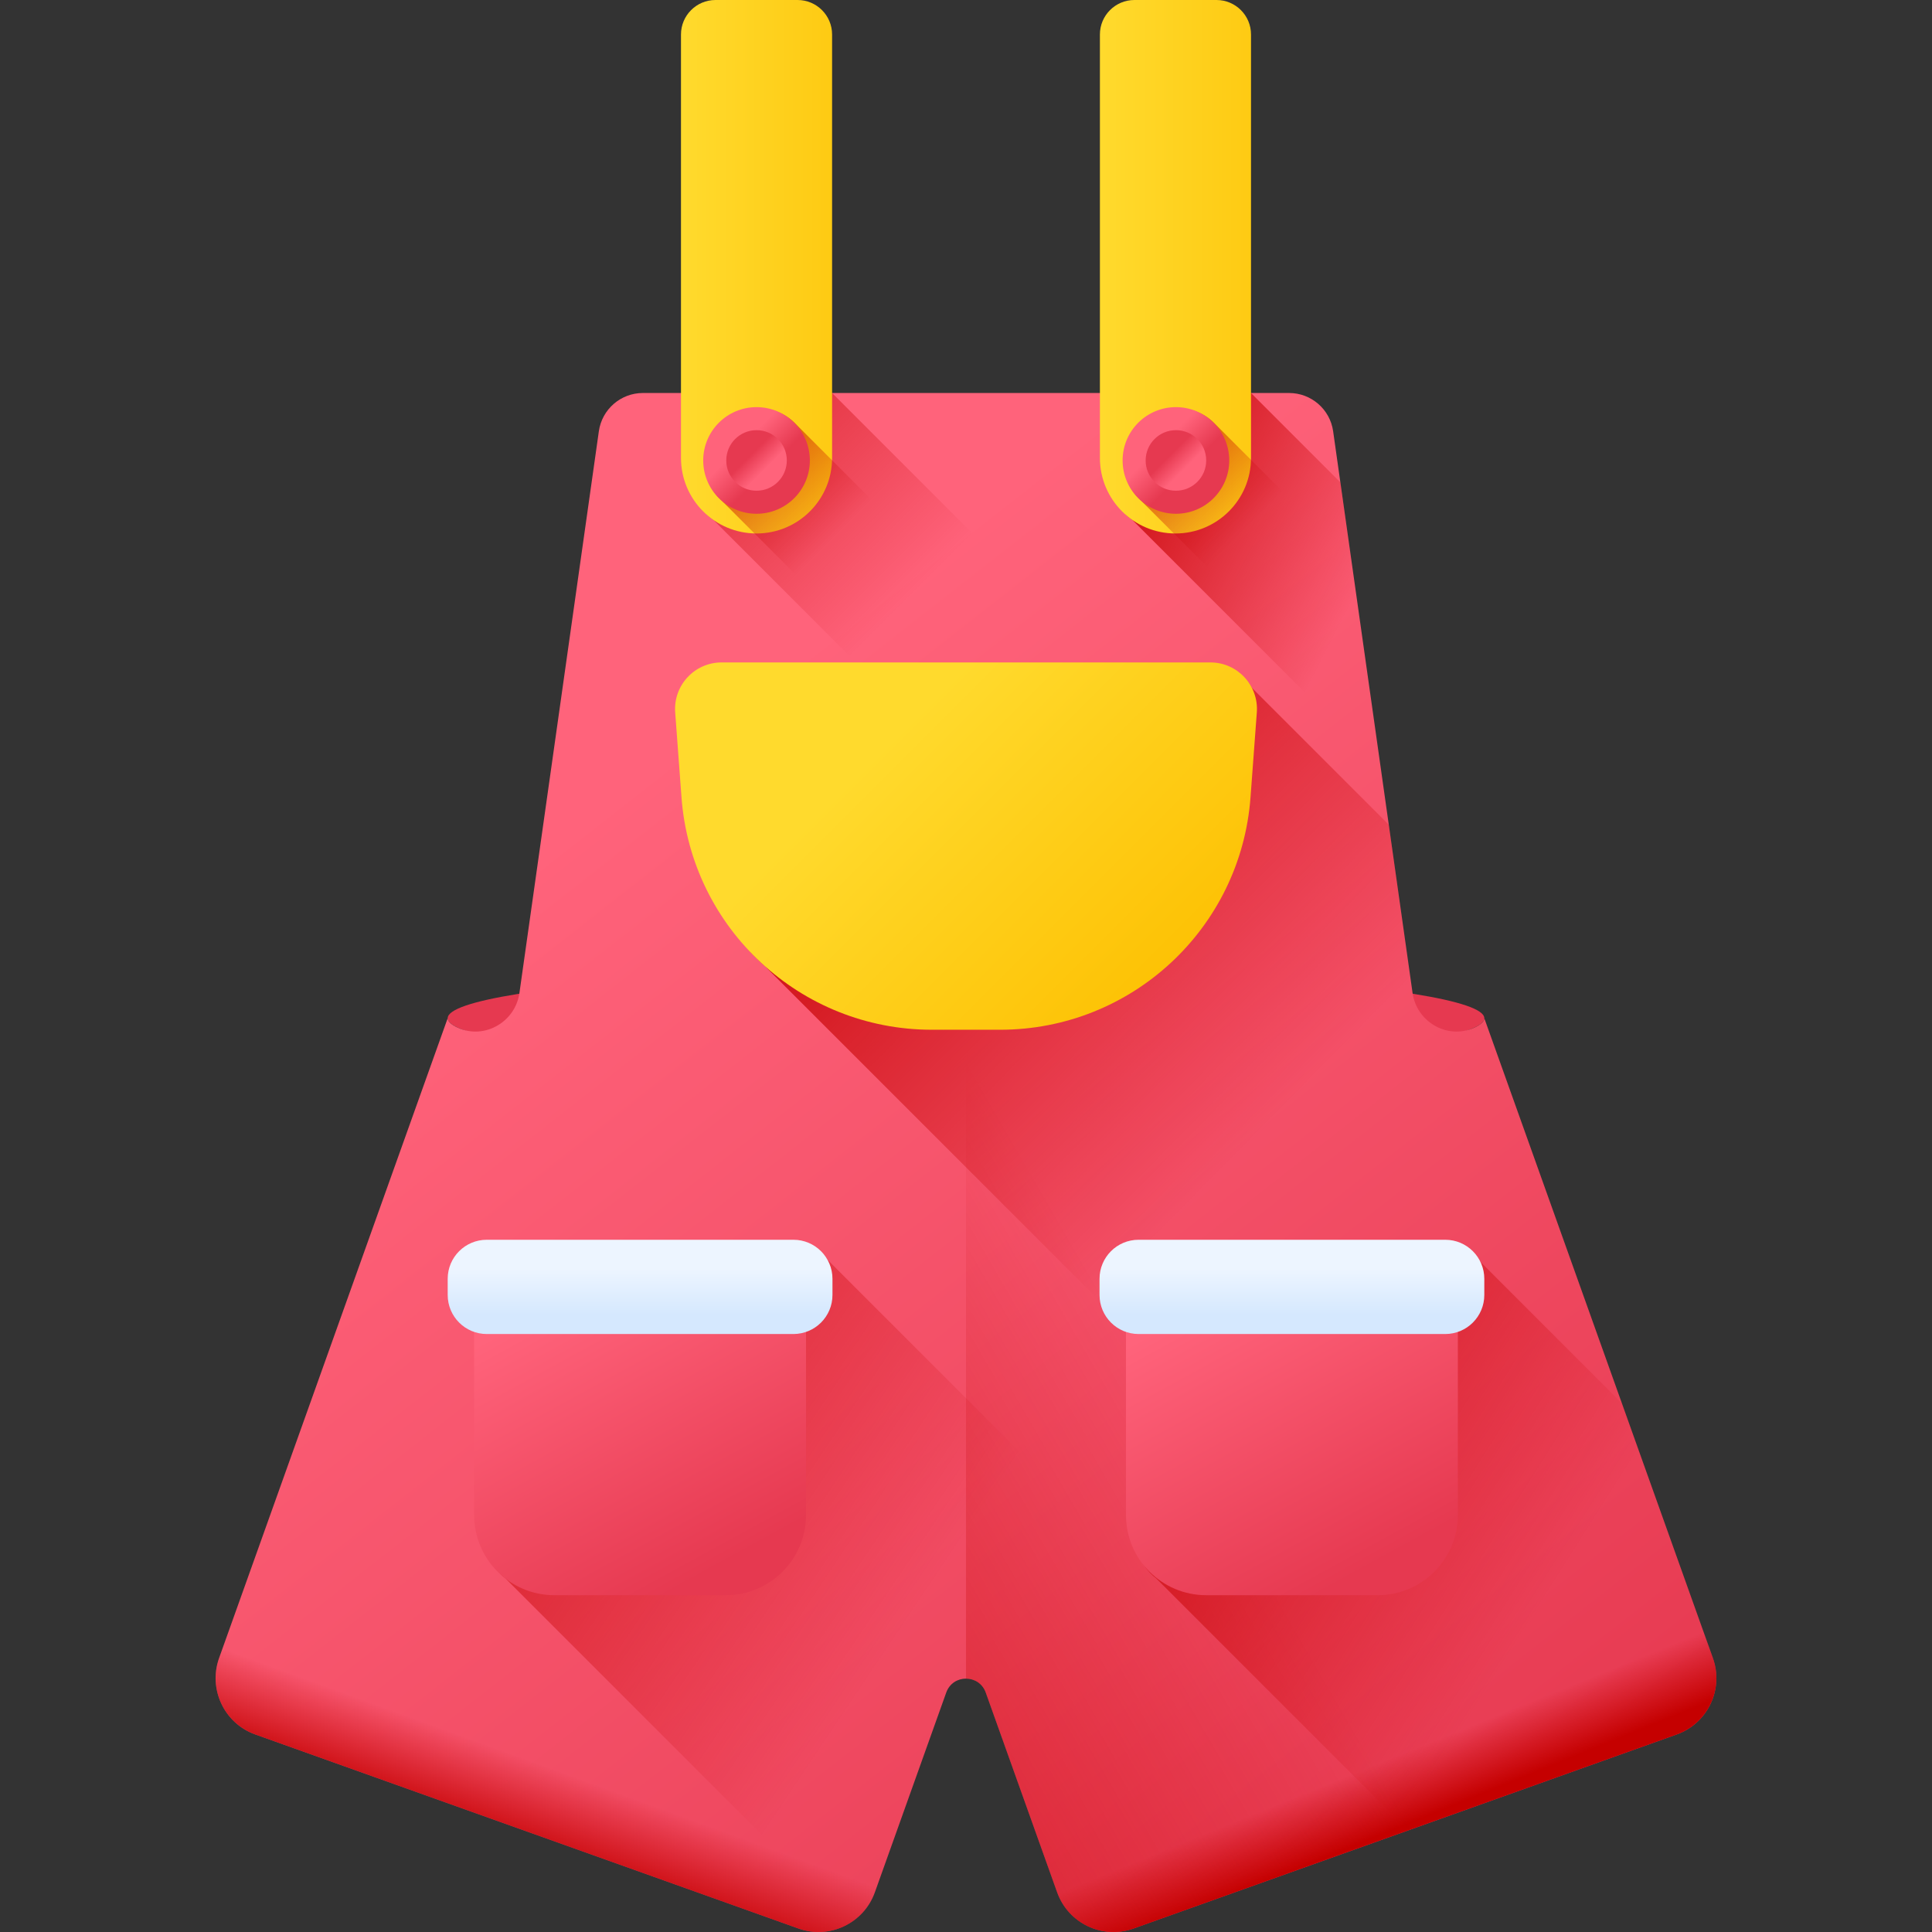 <?xml version="1.0" encoding="UTF-8"?> <svg xmlns="http://www.w3.org/2000/svg" xmlns:xlink="http://www.w3.org/1999/xlink" id="Capa_1" height="512" viewBox="0 0 510 510" width="512"><rect x="0" y="0" width="510" height="510" fill="#333333" stroke="none"/><linearGradient id="lg1"><stop offset="0" stop-color="#ff637b"></stop><stop offset="1" stop-color="#e63950"></stop></linearGradient><linearGradient id="SVGID_1_" gradientUnits="userSpaceOnUse" x1="255" x2="255" xlink:href="#lg1" y1="215.298" y2="243.462"></linearGradient><linearGradient id="SVGID_2_" gradientUnits="userSpaceOnUse" x1="153.967" x2="386.362" xlink:href="#lg1" y1="215.464" y2="512.099"></linearGradient><linearGradient id="lg2"><stop offset="0" stop-color="#c50000" stop-opacity="0"></stop><stop offset="1" stop-color="#c50000"></stop></linearGradient><linearGradient id="SVGID_4_" gradientUnits="userSpaceOnUse" x1="240.795" x2="148.778" xlink:href="#lg2" y1="157.524" y2="65.507"></linearGradient><linearGradient id="SVGID_5_" gradientUnits="userSpaceOnUse" x1="145.032" x2="136.624" xlink:href="#lg2" y1="466.632" y2="489.643"></linearGradient><linearGradient id="SVGID_6_" gradientUnits="userSpaceOnUse" x1="364.68" x2="371.317" xlink:href="#lg2" y1="465.2" y2="481.573"></linearGradient><linearGradient id="SVGID_7_" gradientUnits="userSpaceOnUse" x1="280.168" x2="38.606" xlink:href="#lg2" y1="320.719" y2="460.679"></linearGradient><linearGradient id="SVGID_8_" gradientUnits="userSpaceOnUse" x1="357.375" x2="284.817" xlink:href="#lg2" y1="158.425" y2="121.211"></linearGradient><linearGradient id="SVGID_9_" gradientUnits="userSpaceOnUse" x1="339.736" x2="226.646" xlink:href="#lg2" y1="292.026" y2="180.486"></linearGradient><linearGradient id="SVGID_10_" gradientUnits="userSpaceOnUse" x1="238.244" x2="70.484" xlink:href="#lg2" y1="430.985" y2="318.572"></linearGradient><linearGradient id="SVGID_11_" gradientUnits="userSpaceOnUse" x1="407.09" x2="271.276" xlink:href="#lg2" y1="423.99" y2="337.94"></linearGradient><linearGradient id="SVGID_12_" gradientUnits="userSpaceOnUse" x1="152.175" x2="191.571" xlink:href="#lg1" y1="340.519" y2="412.573"></linearGradient><linearGradient id="lg3"><stop offset="0" stop-color="#edf5ff"></stop><stop offset="1" stop-color="#d5e8fe"></stop></linearGradient><linearGradient id="SVGID_13_" gradientUnits="userSpaceOnUse" x1="168.965" x2="168.965" xlink:href="#lg3" y1="334.87" y2="347.141"></linearGradient><linearGradient id="SVGID_14_" gradientUnits="userSpaceOnUse" x1="324.245" x2="363.641" xlink:href="#lg1" y1="340.519" y2="412.573"></linearGradient><linearGradient id="SVGID_15_" gradientUnits="userSpaceOnUse" x1="341.035" x2="341.035" xlink:href="#lg3" y1="334.87" y2="347.141"></linearGradient><linearGradient id="lg4"><stop offset="0" stop-color="#ffda2d"></stop><stop offset="1" stop-color="#fdbf00"></stop></linearGradient><linearGradient id="SVGID_16_" gradientUnits="userSpaceOnUse" x1="239.302" x2="314.611" xlink:href="#lg4" y1="191.081" y2="266.39"></linearGradient><linearGradient id="SVGID_17_" gradientUnits="userSpaceOnUse" x1="180.148" x2="248.661" xlink:href="#lg4" y1="70.412" y2="70.412"></linearGradient><linearGradient id="SVGID_18_" gradientUnits="userSpaceOnUse" x1="290.735" x2="359.247" xlink:href="#lg4" y1="70.412" y2="70.412"></linearGradient><linearGradient id="SVGID_19_" gradientUnits="userSpaceOnUse" x1="219.945" x2="181.816" xlink:href="#lg2" y1="141.703" y2="103.573"></linearGradient><linearGradient id="SVGID_20_" gradientUnits="userSpaceOnUse" x1="195.694" x2="202.365" xlink:href="#lg1" y1="117.534" y2="124.206"></linearGradient><linearGradient id="SVGID_21_" gradientTransform="matrix(-1 0 0 -1 419.439 -7946.28)" gradientUnits="userSpaceOnUse" x1="217.453" x2="221.241" xlink:href="#lg1" y1="-8070.106" y2="-8066.317"></linearGradient><linearGradient id="SVGID_22_" gradientUnits="userSpaceOnUse" x1="328.718" x2="293.055" xlink:href="#lg2" y1="139.768" y2="104.105"></linearGradient><linearGradient id="SVGID_23_" gradientUnits="userSpaceOnUse" x1="306.402" x2="313.073" xlink:href="#lg1" y1="117.534" y2="124.206"></linearGradient><linearGradient id="SVGID_24_" gradientTransform="matrix(-1 0 0 -1 419.439 -7946.28)" gradientUnits="userSpaceOnUse" x1="106.745" x2="110.534" xlink:href="#lg1" y1="-8070.106" y2="-8066.317"></linearGradient><g><ellipse cx="255" cy="268.779" fill="url(#SVGID_1_)" rx="136.82" ry="12.732"></ellipse><path d="m452.16 437.667-60.34-168.889c0 .746-.691 1.477-2.016 2.188-7.086 3.802-15.793-.879-16.919-8.841l-20.967-148.281c-.819-5.793-5.778-10.1-11.628-10.1h-170.579c-5.851 0-10.809 4.307-11.628 10.1l-20.967 148.281c-1.126 7.962-9.833 12.643-16.919 8.841-1.325-.711-2.016-1.442-2.016-2.188l-60.341 168.889c-2.935 8.215 1.345 17.253 9.56 20.188l143.361 51.219c8.215 2.935 17.253-1.345 20.188-9.56l18.837-52.725c1.75-4.898 8.677-4.898 10.427 0l18.837 52.725c2.935 8.215 11.973 12.495 20.188 9.56l143.362-51.218c8.215-2.935 12.495-11.974 9.56-20.189z" fill="url(#SVGID_2_)"></path><path d="m452.16 437.667-60.34-168.889c0 .746-.691 1.477-2.016 2.188-7.086 3.802-15.793-.879-16.919-8.841l-20.967-148.281c-.819-5.793-5.778-10.1-11.628-10.1h-170.579c-5.851 0-10.809 4.307-11.628 10.1l-20.967 148.281c-1.126 7.962-9.833 12.643-16.919 8.841-1.325-.711-2.016-1.442-2.016-2.188l-60.341 168.889c-2.935 8.215 1.345 17.253 9.56 20.188l143.361 51.219c8.215 2.935 17.253-1.345 20.188-9.56l18.837-52.725c1.75-4.898 8.677-4.898 10.427 0l18.837 52.725c2.935 8.215 11.973 12.495 20.188 9.56l143.362-51.218c8.215-2.935 12.495-11.974 9.56-20.189z" fill="url(#SVGID_2_)"></path><path d="m219.651 103.746h-37.814v17.134c0 6.773 1.31 12.747 6.472 16.352l66.428 66.429c3.605 5.161 9.579 8.545 16.353 8.545 11.015 0 19.944-8.929 19.944-19.944v-17.134z" fill="url(#SVGID_4_)"></path><path d="m67.401 420.091 170.368 60.332-6.824 19.09c-2.929 8.213-11.966 12.497-20.187 9.558l-143.357-51.216c-8.213-2.938-12.497-11.974-9.558-20.188l6.753-18.904c.866.531 1.805.974 2.805 1.328z" fill="url(#SVGID_5_)"></path><path d="m442.599 457.855-143.357 51.216c-8.222 2.938-17.258-1.345-20.188-9.558l-6.832-19.108 170.377-60.315c1-.354 1.938-.797 2.806-1.328l6.753 18.904c2.938 8.214-1.346 17.25-9.559 20.189z" fill="url(#SVGID_6_)"></path><path d="m391.82 268.779c0 .746-.691 1.477-2.016 2.188-7.086 3.802-15.793-.879-16.919-8.84l-20.968-148.281c-.819-5.793-5.778-10.1-11.628-10.1h-85.289v339.371c2.169 0 4.339 1.225 5.214 3.674l18.837 52.725c2.935 8.215 11.973 12.495 20.188 9.56l143.361-51.22c8.215-2.935 12.495-11.974 9.56-20.188z" fill="url(#SVGID_7_)"></path><path d="m298.894 137.232 65.607 65.608-10.677-75.506-23.588-23.588h-37.814v17.134c.001 6.773 1.311 12.747 6.472 16.352z" fill="url(#SVGID_8_)"></path><path d="m442.6 457.856c8.215-2.935 12.495-11.974 9.56-20.188l-60.34-168.889c0 .746-.691 1.477-2.016 2.188-7.086 3.802-15.793-.879-16.919-8.84l-6.282-44.424-36.179-36.179c-2.036-3.933-6.131-4.585-10.911-4.585h-129.026c-7.145 0-10.71 4-10.181 11.125l1.665 22.411c1.316 17.712 7.45 33.357 19.792 44.421l212.93 212.93z" fill="url(#SVGID_9_)"></path><path d="m299.239 509.075 70.539-25.202-151.365-151.365c-1.771-3.127-5.122-3.168-8.972-3.168h-80.951c-5.694 0-8.236 2.542-8.236 8.236v4.262c0 3.847 2.114 7.189 5.238 8.959.475.84 1.062 1.607 1.745 2.279v46.846c0 6.842 1.186 12.908 6.222 16.778l90.924 90.924c2.941-1.817 5.314-4.6 6.568-8.109l18.837-52.725c1.75-4.898 8.677-4.898 10.427 0l18.837 52.725c2.934 8.215 11.972 12.495 20.187 9.56z" fill="url(#SVGID_10_)"></path><path d="m381.236 329.34h-80.951c-5.694 0-8.236 2.542-8.236 8.236v4.262c0 3.847 2.114 7.189 5.238 8.959.475.84 1.062 1.607 1.745 2.279v46.846c0 6.842 1.186 12.908 6.222 16.778l66.476 66.476 70.871-25.32c8.215-2.935 12.495-11.974 9.56-20.188l-24.018-67.225-37.934-37.934c-1.772-3.128-5.123-3.169-8.973-3.169z" fill="url(#SVGID_11_)"></path><g><path d="m191.598 421.092h-45.265c-11.692 0-21.17-9.478-21.17-21.17v-62.806h87.605v62.806c0 11.692-9.478 21.17-21.17 21.17z" fill="url(#SVGID_12_)"></path><path d="m209.441 352.149h-80.951c-5.694 0-10.31-4.616-10.31-10.31v-4.263c0-5.694 4.616-10.31 10.31-10.31h80.951c5.694 0 10.31 4.616 10.31 10.31v4.263c0 5.694-4.616 10.31-10.31 10.31z" fill="url(#SVGID_13_)"></path></g><g><path d="m363.667 421.092h-45.265c-11.692 0-21.17-9.478-21.17-21.17v-62.806h87.605v62.806c0 11.692-9.478 21.17-21.17 21.17z" fill="url(#SVGID_14_)"></path><path d="m381.51 352.149h-80.951c-5.694 0-10.31-4.616-10.31-10.31v-4.263c0-5.694 4.616-10.31 10.31-10.31h80.951c5.694 0 10.31 4.616 10.31 10.31v4.263c0 5.694-4.616 10.31-10.31 10.31z" fill="url(#SVGID_15_)"></path></g><path d="m264.022 271.827h-18.044c-34.691 0-63.51-26.757-66.08-61.352l-1.665-22.411c-.529-7.126 5.109-13.199 12.254-13.199h129.027c7.145 0 12.784 6.073 12.254 13.199l-1.665 22.411c-2.571 34.595-31.39 61.352-66.081 61.352z" fill="url(#SVGID_16_)"></path><g><path d="m199.707 140.824c-11.015 0-19.944-8.929-19.944-19.944v-111.77c0-5.031 4.079-9.11 9.11-9.11h21.669c5.031 0 9.11 4.079 9.11 9.11v111.77c-.001 11.015-8.93 19.944-19.945 19.944z" fill="url(#SVGID_17_)"></path><path d="m310.293 140.824c-11.015 0-19.944-8.929-19.944-19.944v-111.77c0-5.031 4.079-9.11 9.11-9.11h21.669c5.031 0 9.11 4.079 9.11 9.11v111.77c-.001 11.015-8.93 19.944-19.945 19.944z" fill="url(#SVGID_18_)"></path></g><g><path d="m241.488 167.51c-5.565 3.562-12.859 2.771-17.532-1.901l-33.814-33.814c-2.709-2.565-4.181-6.195-4.181-10.22 0-7.607 6.249-13.857 13.856-13.856 4.025 0 7.655 1.473 10.22 4.181l33.814 33.814c6.353 6.353 5.204 16.952-2.363 21.796z" fill="url(#SVGID_19_)"></path><g><circle cx="199.707" cy="121.547" fill="url(#SVGID_20_)" r="14.074"></circle><circle cx="199.707" cy="121.547" fill="url(#SVGID_21_)" r="7.992"></circle></g></g><g><path d="m348.714 164.028c-5.565 3.562-12.859 2.771-17.532-1.901l-30.332-30.332c-2.709-2.565-4.181-6.195-4.181-10.22 0-7.607 6.249-13.857 13.856-13.856 4.025 0 7.655 1.473 10.22 4.181l30.332 30.332c6.353 6.353 5.204 16.953-2.363 21.796z" fill="url(#SVGID_22_)"></path><g><circle cx="310.415" cy="121.547" fill="url(#SVGID_23_)" r="14.074"></circle><circle cx="310.415" cy="121.547" fill="url(#SVGID_24_)" r="7.992"></circle></g></g></g></svg> 